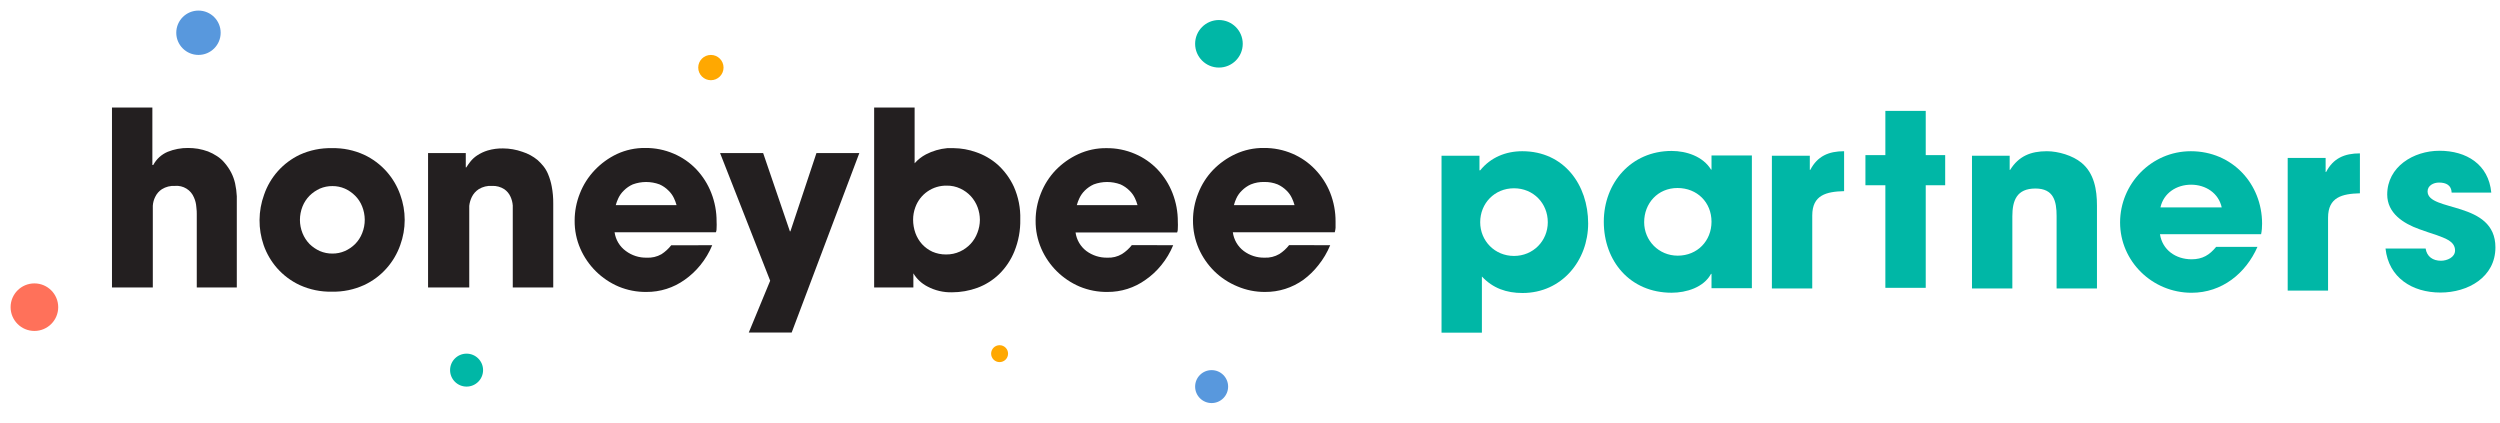<svg
  width="496"
  height="84"
  viewBox="0 0 496 84"
  fill="none"
  xmlns="http://www.w3.org/2000/svg"
>
  <path
    d="M22.216 21.337H30.23V32.731H30.407C31.033 31.557 32.045 30.634 33.273 30.117C34.56 29.602 35.936 29.344 37.324 29.357C37.981 29.359 38.638 29.412 39.287 29.516C39.961 29.637 40.624 29.814 41.268 30.046C41.887 30.292 42.48 30.6 43.037 30.965C43.605 31.325 44.113 31.772 44.541 32.29C45.066 32.894 45.518 33.558 45.885 34.268C46.225 34.941 46.481 35.653 46.646 36.388C46.828 37.225 46.94 38.076 46.982 38.932C46.982 39.85 46.982 40.893 46.982 42.094V57.039H39.039V42.483C39.039 42.147 39.039 41.688 38.951 41.052C38.909 40.411 38.753 39.783 38.491 39.197C38.194 38.459 37.668 37.835 36.99 37.419C36.311 37.002 35.517 36.814 34.723 36.883C33.809 36.827 32.901 37.055 32.123 37.536C31.549 37.911 31.089 38.437 30.796 39.056C30.518 39.606 30.356 40.207 30.318 40.822C30.318 41.423 30.318 41.882 30.318 42.2V57.039H22.216V21.337Z"
    fill="#231F20"
  />
  <path
    d="M51.493 43.631C51.505 41.925 51.81 40.234 52.395 38.631C52.986 36.905 53.916 35.314 55.131 33.952C56.346 32.59 57.822 31.484 59.471 30.7C61.474 29.789 63.657 29.342 65.857 29.392C68.051 29.343 70.228 29.79 72.225 30.7C73.937 31.5 75.467 32.642 76.719 34.056C77.9 35.395 78.813 36.949 79.407 38.631C80.587 41.86 80.587 45.401 79.407 48.63C78.813 50.313 77.9 51.866 76.719 53.205C75.472 54.624 73.941 55.768 72.225 56.562C70.228 57.471 68.051 57.918 65.857 57.869C63.657 57.919 61.474 57.472 59.471 56.562C57.758 55.763 56.228 54.621 54.978 53.205C53.802 51.865 52.895 50.312 52.307 48.63C51.752 47.022 51.476 45.331 51.493 43.631ZM59.506 43.631C59.508 44.533 59.682 45.426 60.019 46.263C60.341 47.065 60.816 47.797 61.417 48.418C62.013 49 62.708 49.473 63.469 49.813C64.252 50.147 65.095 50.315 65.945 50.308C66.791 50.315 67.628 50.147 68.404 49.813C69.168 49.478 69.864 49.005 70.457 48.418C71.063 47.801 71.539 47.068 71.854 46.263C72.201 45.404 72.375 44.486 72.367 43.56C72.356 42.67 72.183 41.79 71.854 40.963C71.543 40.161 71.067 39.433 70.457 38.826C69.865 38.233 69.169 37.755 68.404 37.413C67.628 37.079 66.791 36.911 65.945 36.918C65.095 36.911 64.252 37.08 63.469 37.413C62.707 37.759 62.012 38.237 61.417 38.826C60.812 39.438 60.337 40.164 60.019 40.963C59.682 41.812 59.508 42.717 59.506 43.631Z"
    fill="#231F20"
  />
  <path
    d="M84.927 30.364H92.41V33.208H92.516C92.759 32.816 93.025 32.438 93.312 32.078C93.691 31.596 94.145 31.179 94.657 30.841C95.307 30.411 96.016 30.078 96.762 29.852C97.749 29.563 98.775 29.426 99.804 29.446C101.113 29.452 102.411 29.679 103.643 30.117C104.748 30.465 105.775 31.023 106.668 31.76C107.054 32.111 107.414 32.489 107.747 32.89C108.159 33.391 108.493 33.951 108.738 34.551C109.067 35.335 109.31 36.152 109.463 36.989C109.677 38.112 109.777 39.255 109.764 40.398V57.039H101.733V42.43C101.733 41.953 101.733 41.387 101.733 40.769C101.688 40.157 101.533 39.559 101.273 39.002C101.008 38.411 100.586 37.904 100.052 37.536C99.332 37.073 98.485 36.845 97.629 36.883C96.697 36.818 95.769 37.046 94.975 37.536C94.391 37.917 93.92 38.448 93.613 39.073C93.34 39.628 93.167 40.225 93.1 40.84C93.1 41.458 93.1 41.988 93.1 42.412V57.039H84.927V30.364Z"
    fill="#231F20"
  />
  <path
    d="M141.305 48.648C140.716 50.083 139.917 51.422 138.935 52.623C138.048 53.721 137.012 54.69 135.857 55.502C133.632 57.1 130.955 57.948 128.215 57.922C126.34 57.941 124.48 57.58 122.748 56.862C119.344 55.416 116.622 52.723 115.142 49.337C114.375 47.583 113.99 45.686 114.01 43.772C114.009 41.92 114.363 40.086 115.053 38.367C115.719 36.661 116.71 35.102 117.972 33.774C119.235 32.439 120.734 31.349 122.395 30.559C124.156 29.742 126.078 29.332 128.02 29.358C129.959 29.336 131.882 29.721 133.663 30.488C135.358 31.207 136.887 32.265 138.156 33.597C139.432 34.948 140.434 36.531 141.11 38.261C141.824 40.078 142.184 42.015 142.172 43.967C142.196 44.379 142.196 44.791 142.172 45.203C142.172 45.468 142.172 45.769 142.03 46.087H121.935C122.037 46.823 122.288 47.531 122.671 48.168C123.054 48.806 123.561 49.359 124.164 49.796C125.351 50.684 126.802 51.151 128.285 51.121C129.316 51.183 130.343 50.944 131.239 50.432C131.975 49.953 132.626 49.356 133.168 48.666L141.305 48.648ZM134.229 40.699C134.098 40.226 133.926 39.765 133.716 39.321C133.448 38.751 133.076 38.236 132.619 37.801C132.111 37.288 131.511 36.875 130.85 36.583C129.138 35.951 127.256 35.951 125.543 36.583C124.882 36.875 124.282 37.288 123.774 37.801C123.318 38.236 122.946 38.751 122.678 39.321C122.468 39.765 122.296 40.226 122.165 40.699H134.229Z"
    fill="#231F20"
  />
  <path
    d="M170.493 30.364L157.066 65.977H148.557L152.803 55.696L142.861 30.364H151.406L156.713 45.892H156.819L161.984 30.364H170.493Z"
    fill="#231F20"
  />
  <path
    d="M173.43 21.337H181.461V32.396C182.096 31.675 182.857 31.077 183.708 30.629C185.023 29.947 186.459 29.527 187.935 29.393H189.227C190.735 29.413 192.229 29.681 193.649 30.188C195.225 30.724 196.679 31.565 197.93 32.661C199.287 33.891 200.382 35.38 201.15 37.042C202.052 39.081 202.487 41.296 202.423 43.525C202.468 45.696 202.07 47.853 201.256 49.867C200.567 51.574 199.531 53.12 198.213 54.407C196.978 55.596 195.508 56.517 193.897 57.109C192.292 57.692 190.598 57.991 188.891 57.993C187.191 58.036 185.51 57.641 184.008 56.844C182.85 56.251 181.881 55.346 181.213 54.23V57.039H173.43V21.337ZM181.16 43.578C181.159 44.487 181.315 45.389 181.62 46.245C181.912 47.053 182.356 47.796 182.929 48.436C183.507 49.066 184.205 49.577 184.981 49.937C185.835 50.308 186.757 50.495 187.688 50.485C188.646 50.501 189.595 50.301 190.465 49.902C191.259 49.536 191.973 49.02 192.57 48.383C193.158 47.748 193.615 47.004 193.915 46.192C194.235 45.376 194.403 44.508 194.41 43.631C194.408 42.768 194.252 41.913 193.95 41.105C193.649 40.303 193.199 39.566 192.623 38.932C192.033 38.295 191.324 37.779 190.536 37.413C189.69 37.013 188.764 36.814 187.829 36.83C186.472 36.806 185.142 37.207 184.025 37.977C182.908 38.746 182.061 39.847 181.602 41.122C181.31 41.908 181.161 42.74 181.16 43.578Z"
    fill="#231F20"
  />
  <path
    d="M232.761 48.648C232.172 50.082 231.373 51.422 230.391 52.622C229.502 53.725 228.459 54.695 227.295 55.502C225.083 57.098 222.417 57.946 219.688 57.922C217.807 57.943 215.942 57.582 214.204 56.862C210.8 55.416 208.078 52.723 206.598 49.337C205.832 47.582 205.446 45.686 205.466 43.772C205.465 41.92 205.819 40.085 206.509 38.367C207.175 36.661 208.166 35.102 209.428 33.774C210.71 32.446 212.227 31.368 213.904 30.594C215.665 29.777 217.587 29.367 219.529 29.393C221.468 29.373 223.39 29.758 225.172 30.523C226.867 31.242 228.396 32.3 229.665 33.632C230.941 34.983 231.944 36.567 232.62 38.296C233.333 40.113 233.693 42.05 233.681 44.002C233.705 44.414 233.705 44.827 233.681 45.238C233.681 45.503 233.681 45.804 233.539 46.122H213.391C213.589 47.581 214.359 48.902 215.531 49.796C216.727 50.682 218.182 51.148 219.671 51.121C220.7 51.178 221.723 50.925 222.607 50.397C223.351 49.922 224.009 49.325 224.553 48.63L232.761 48.648ZM225.685 40.699C225.554 40.225 225.382 39.764 225.172 39.321C224.904 38.751 224.532 38.236 224.075 37.801C223.564 37.292 222.965 36.879 222.306 36.583C220.594 35.951 218.712 35.951 216.999 36.583C216.342 36.88 215.743 37.293 215.23 37.801C214.784 38.24 214.418 38.755 214.151 39.321C213.941 39.764 213.77 40.225 213.638 40.699H225.685Z"
    fill="#231F20"
  />
  <path
    d="M263.913 48.648C263.323 50.078 262.531 51.417 261.561 52.623C260.711 53.712 259.717 54.68 258.606 55.502C256.382 57.1 253.705 57.948 250.964 57.922C249.093 57.931 247.238 57.559 245.516 56.827C243.802 56.126 242.24 55.1 240.917 53.806C239.61 52.512 238.56 50.984 237.821 49.302C237.063 47.544 236.678 45.65 236.689 43.737C236.688 41.885 237.042 40.05 237.732 38.331C238.398 36.626 239.39 35.066 240.651 33.739C241.933 32.411 243.45 31.332 245.127 30.559C246.888 29.742 248.811 29.332 250.752 29.358C252.697 29.338 254.625 29.723 256.413 30.488C258.105 31.211 259.634 32.269 260.906 33.597C262.201 34.943 263.223 36.526 263.913 38.261C264.627 40.078 264.987 42.015 264.975 43.967C264.975 44.514 264.975 44.921 264.975 45.203C264.975 45.486 264.886 45.769 264.816 46.087H244.596C244.693 46.816 244.934 47.52 245.304 48.157C245.674 48.793 246.167 49.35 246.754 49.796C247.942 50.684 249.393 51.151 250.876 51.121C251.91 51.173 252.937 50.921 253.83 50.397C254.569 49.922 255.221 49.325 255.758 48.63L263.913 48.648ZM256.837 40.699C256.706 40.226 256.535 39.765 256.324 39.321C256.063 38.752 255.697 38.236 255.245 37.801C254.733 37.293 254.134 36.881 253.476 36.583C252.633 36.246 251.731 36.084 250.823 36.106C249.915 36.08 249.011 36.242 248.169 36.583C247.51 36.877 246.91 37.29 246.4 37.801C245.944 38.236 245.572 38.751 245.304 39.321C245.098 39.765 244.933 40.226 244.808 40.699H256.837Z"
    fill="#231F20"
  />
  <path
    d="M92.569 76.7C94.376 76.7 95.842 75.237 95.842 73.432C95.842 71.627 94.376 70.164 92.569 70.164C90.762 70.164 89.296 71.627 89.296 73.432C89.296 75.237 90.762 76.7 92.569 76.7Z"
    fill="#00B7A6"
  />
  <path
    d="M240.386 79.968C242.193 79.968 243.659 78.505 243.659 76.7C243.659 74.895 242.193 73.432 240.386 73.432C238.578 73.432 237.113 74.895 237.113 76.7C237.113 78.505 238.578 79.968 240.386 79.968Z"
    fill="#5898DD"
  />
  <path
    d="M241.836 13.406C244.445 13.406 246.56 11.294 246.56 8.689C246.56 6.084 244.445 3.973 241.836 3.973C239.228 3.973 237.113 6.084 237.113 8.689C237.113 11.294 239.228 13.406 241.836 13.406Z"
    fill="#00B7A6"
  />
  <path
    d="M6.826 65.659C9.435 65.659 11.549 63.548 11.549 60.943C11.549 58.338 9.435 56.226 6.826 56.226C4.218 56.226 2.103 58.338 2.103 60.943C2.103 63.548 4.218 65.659 6.826 65.659Z"
    fill="#FF715A"
  />
  <path
    d="M141.039 15.914C142.427 15.914 143.551 14.791 143.551 13.406C143.551 12.021 142.427 10.898 141.039 10.898C139.652 10.898 138.527 12.021 138.527 13.406C138.527 14.791 139.652 15.914 141.039 15.914Z"
    fill="#FFA801"
  />
  <path
    d="M198.32 71.842C199.248 71.842 200 71.091 200 70.164C200 69.237 199.248 68.486 198.32 68.486C197.392 68.486 196.639 69.237 196.639 70.164C196.639 71.091 197.392 71.842 198.32 71.842Z"
    fill="#FFA801"
  />
  <path
    d="M39.376 10.897C41.808 10.897 43.78 8.928 43.78 6.499C43.78 4.069 41.808 2.1 39.376 2.1C36.943 2.1 34.971 4.069 34.971 6.499C34.971 8.928 36.943 10.897 39.376 10.897Z"
    fill="#5898DD"
  />
  <path
    d="M347.572 57.176V30.848H339.564V33.647H339.468C337.876 31.038 334.595 29.947 331.653 29.947C323.596 29.947 318.193 36.303 318.193 43.988C318.193 51.816 323.403 58.077 331.653 58.077C334.547 58.077 338.021 57.034 339.468 54.33H339.564V57.176H347.572ZM339.564 43.988C339.564 47.783 336.766 50.724 332.859 50.724C329.096 50.724 326.201 47.736 326.201 44.083C326.201 40.336 328.903 37.3 332.811 37.3C336.718 37.3 339.564 40.146 339.564 43.988Z"
    fill="#00B7A6"
  />
  <path
    d="M448.798 44.375C448.798 36.453 442.864 30.002 434.663 30.002C426.799 30.002 420.625 36.5 420.625 44.138C420.625 51.823 426.992 58.084 434.808 58.084C440.838 58.084 445.565 54.242 447.881 48.977H439.68C438.377 50.589 436.978 51.443 434.808 51.443C431.672 51.443 429.019 49.593 428.536 46.462H448.605C448.749 45.751 448.798 45.087 448.798 44.375ZM440.789 41.149H428.633C429.26 38.303 431.817 36.643 434.711 36.643C437.606 36.643 440.162 38.303 440.789 41.149Z"
    fill="#00B7A6"
  />
  <path
    d="M385.924 36.753V30.776H382.065V22H374.057V30.776H370.101V36.753H374.057V57.104H382.065V36.753H385.924Z"
    fill="#00B7A6"
  />
  <path
    d="M495.091 49.075C495.091 39.778 481.632 42.102 481.632 37.975C481.632 36.789 482.838 36.22 483.899 36.22C485.298 36.22 486.36 36.742 486.408 38.212H494.271C493.741 32.615 489.351 29.911 483.996 29.911C478.834 29.911 473.624 33.089 473.624 38.592C473.624 42.292 476.808 44.332 479.992 45.47C481.15 45.897 482.307 46.277 483.465 46.656C484.912 47.225 487.083 47.795 487.083 49.692C487.083 51.068 485.491 51.732 484.285 51.732C482.693 51.732 481.487 50.925 481.246 49.313H473.286C473.913 55.1 478.593 58.041 484.189 58.041C489.64 58.041 495.091 55.005 495.091 49.075Z"
    fill="#00B7A6"
  />
  <path
    d="M365.869 37.923V30.002C362.782 30.002 360.563 30.998 359.164 33.702H359.067V30.903H351.542V57.231H359.55V42.762C359.55 38.682 362.348 38.018 365.869 37.923Z"
    fill="#00B7A6"
  />
  <path
    d="M468.206 38.35V30.428C465.119 30.428 462.9 31.424 461.501 34.128H461.404V31.329H453.878V57.657H461.887V43.189C461.887 39.109 464.685 38.445 468.206 38.35Z"
    fill="#00B7A6"
  />
  <path
    d="M315.09 44.328C315.09 36.69 310.314 30.002 302.016 30.002C298.736 30.002 295.745 31.235 293.67 33.797H293.526V30.903H286V66.007H294.008V54.859C296.179 57.183 298.88 58.132 302.064 58.132C309.88 58.132 315.09 51.68 315.09 44.328ZM307.082 44.09C307.082 47.791 304.187 50.779 300.376 50.779C296.565 50.779 293.67 47.791 293.67 44.09C293.67 40.343 296.517 37.354 300.376 37.354C304.235 37.354 307.082 40.343 307.082 44.09Z"
    fill="#00B7A6"
  />
  <path
    d="M416.038 57.231V40.77C416.038 37.686 415.507 34.366 412.95 32.279C411.214 30.855 408.367 30.002 406.1 30.002C402.868 30.002 400.504 30.998 398.816 33.702H398.719V30.903H391.242V57.231H399.25V42.904C399.25 39.774 400.118 37.402 403.833 37.402C407.451 37.402 408.03 39.916 408.03 42.857V57.231H416.038Z"
    fill="#00B7A6"
  />
</svg>
